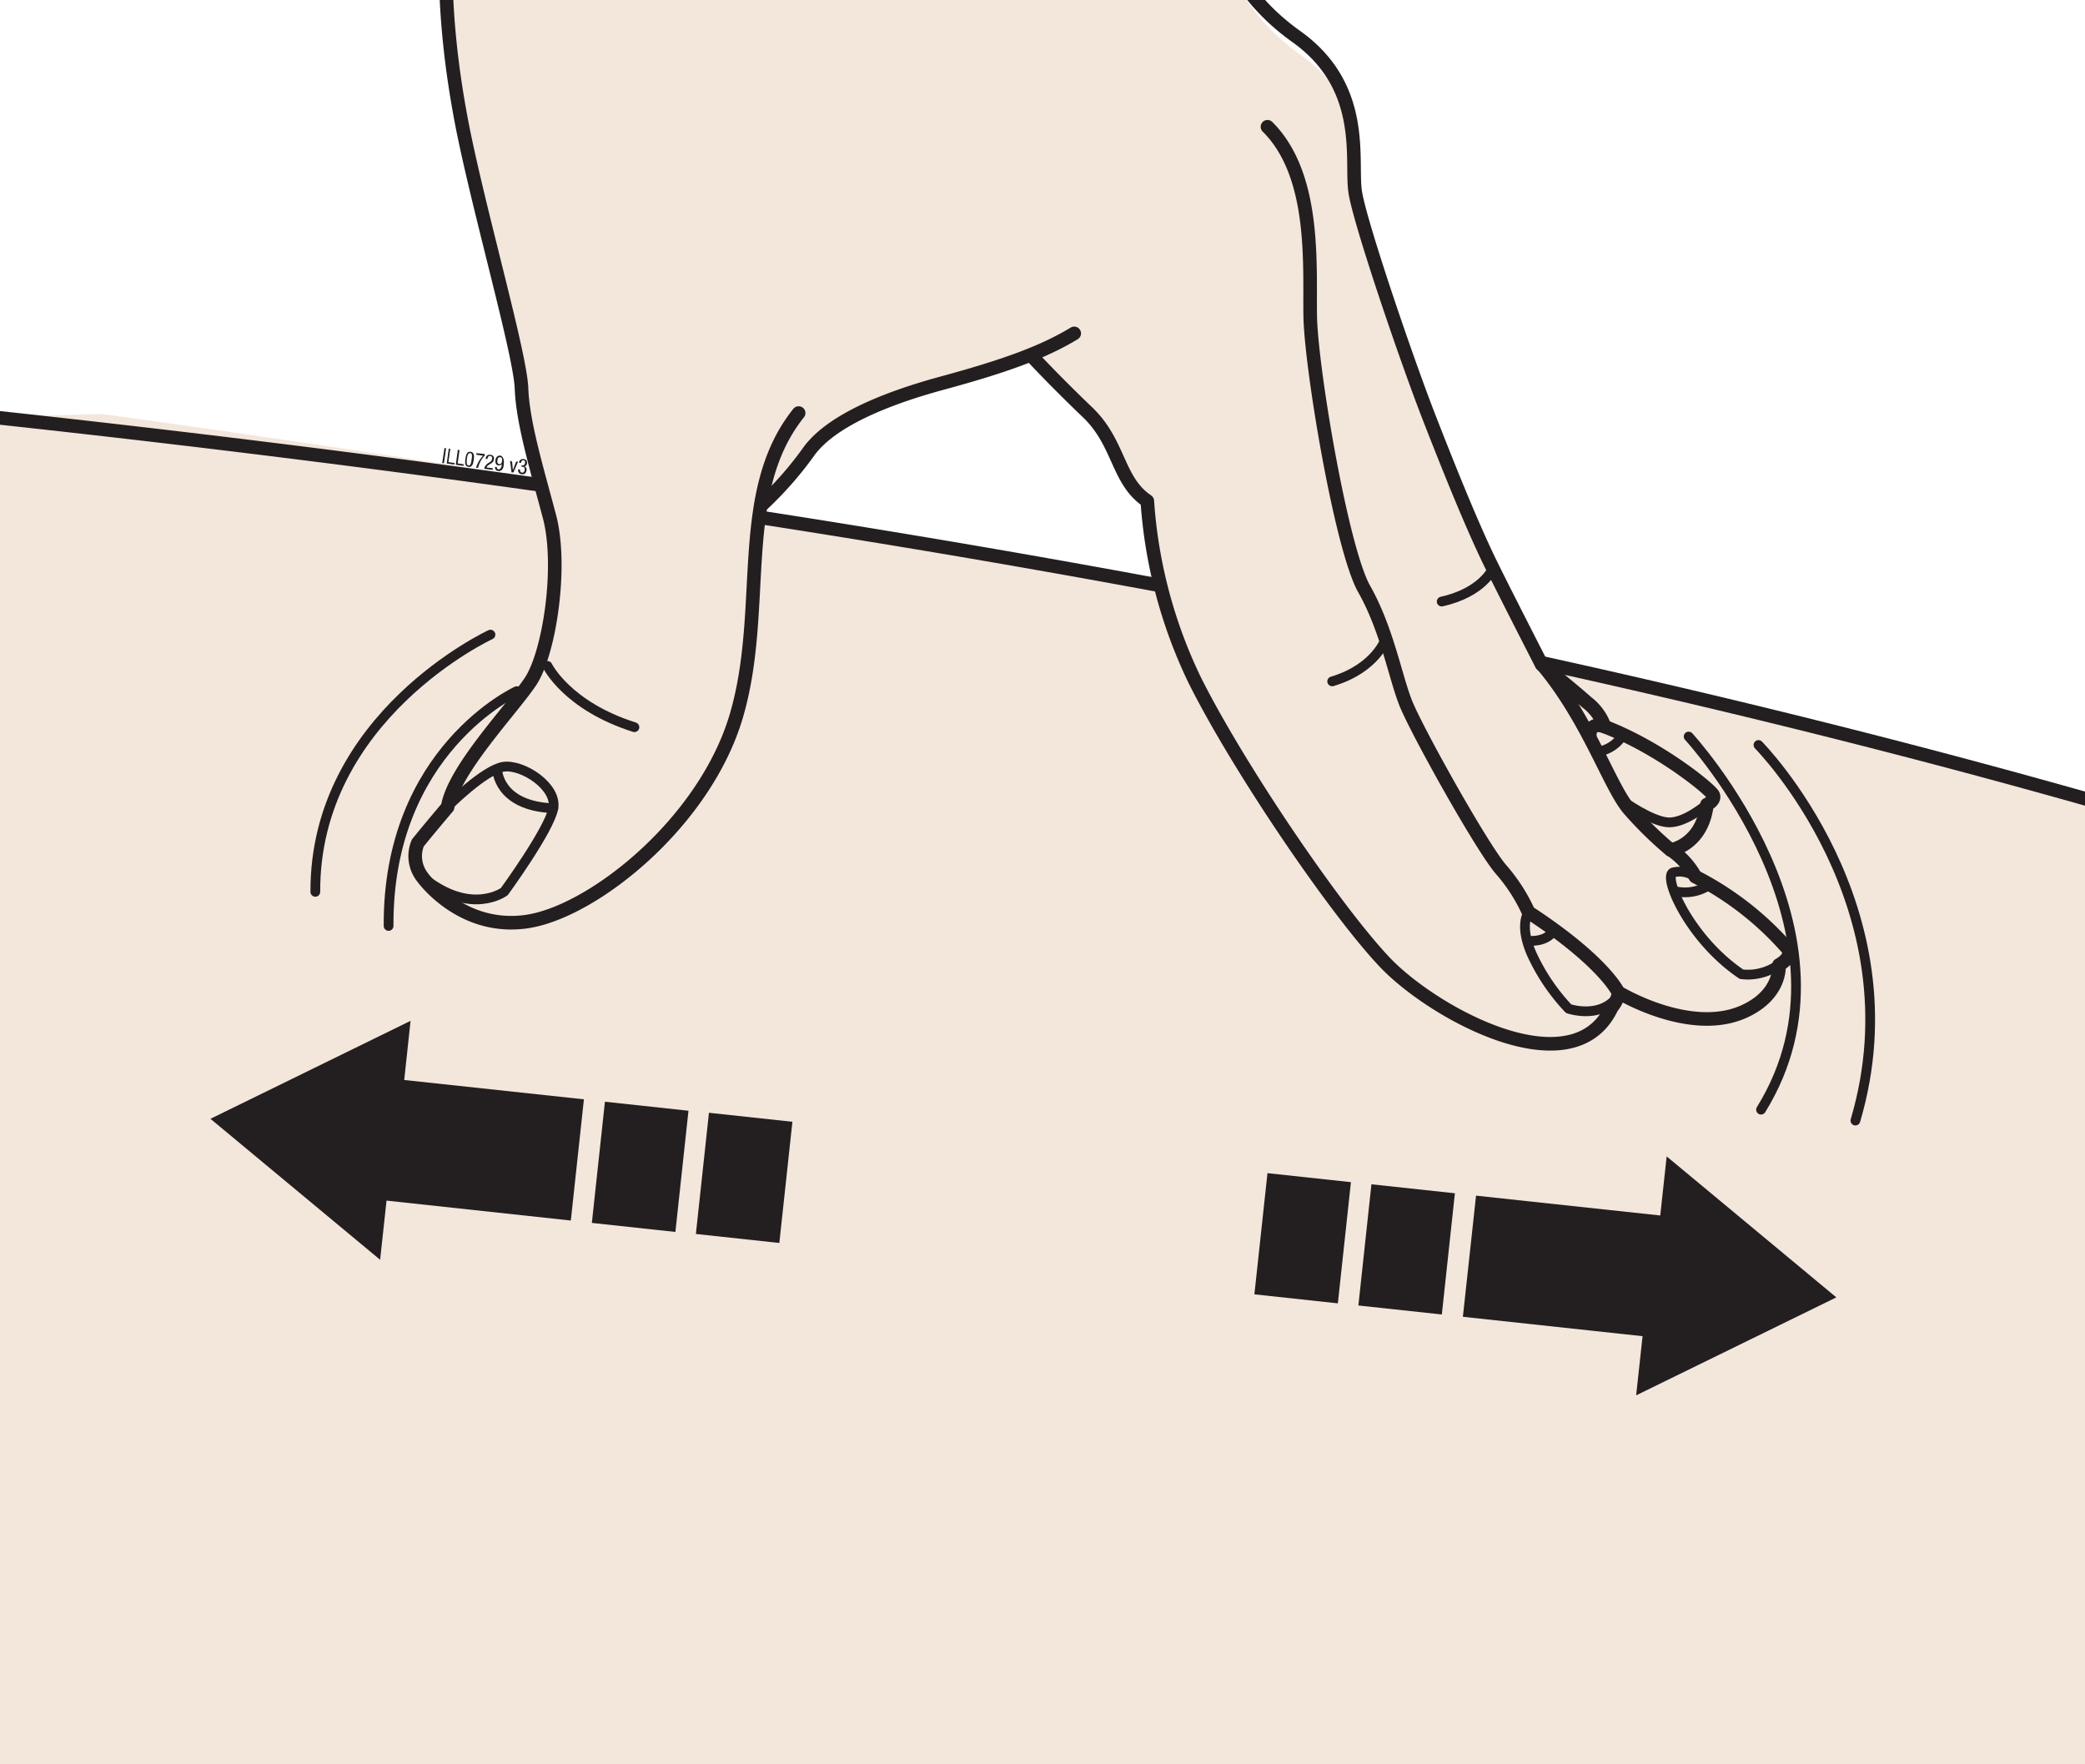 <svg xmlns="http://www.w3.org/2000/svg" xmlns:xlink="http://www.w3.org/1999/xlink" viewBox="0 0 243.92 206.4"><defs><style>.cls-1,.cls-10,.cls-11,.cls-4,.cls-6{fill:none;}.cls-2{isolation:isolate;}.cls-3{clip-path:url(#clip-path);}.cls-10,.cls-4{stroke:#000;}.cls-4{stroke-width:7.14px;}.cls-5{fill:#f3e6db;}.cls-11,.cls-6{stroke:#231f20;}.cls-10,.cls-11,.cls-6{stroke-linecap:round;stroke-linejoin:round;}.cls-6{stroke-width:1.59px;}.cls-7{mix-blend-mode:multiply;}.cls-8{clip-path:url(#clip-path-2);}.cls-9{clip-path:url(#clip-path-3);}.cls-10{stroke-width:1.19px;}.cls-11{stroke-width:1.14px;}.cls-12{fill:#231f20;}</style><clipPath id="clip-path"><rect class="cls-1" width="243.92" height="206.4"/></clipPath><clipPath id="clip-path-2"><rect class="cls-1" x="48.49" y="75.6" width="162.35" height="50.81"/></clipPath><clipPath id="clip-path-3"><rect class="cls-1" x="48.49" y="75.6" width="162.35" height="50.81"/></clipPath></defs><g class="cls-2"><g id="Layer_1" data-name="Layer 1"><g class="cls-3"><rect class="cls-4" x="-682.75" y="-4437.94" width="2421.92" height="9730.4"/><path class="cls-5" d="M-1,48.78s-4.82,1.3-9,45.69c-3.28,35.07-4,64.32-5,74.8s-.79,27.76-9.17,46.1-27.24,27.5-25.15,35.89l-2.35,3.13s78.32,7.87,129.14,9.44,102.16.26,115-1.31c0,0-25.93,26.72-34.32,48.72H314.59s10.22-10,20.17-27,20.43-32.48,26.19-41.13,17.56-22,21.74-30.38,8.91-19.12,2.37-41.91a65.21,65.21,0,0,0-23.32-34.05s-.34-.24-1.07-.7c-9.8-6.16-89.44-51.78-348.74-87.64"/><path class="cls-6" d="M-1.31,98.54C-14.93,131-13.88,158.79-14.93,169.27s-.79,27.76-9.17,46.1-27.24,27.5-25.15,35.89l-2.35,3.14s78.32,7.86,129.14,9.43,102.16.26,115-1.31c0,0-25.93,26.72-34.32,48.72H314.59s10.22-10,20.17-27,20.43-32.48,26.19-41.13,17.56-22,21.74-30.38,8.91-19.12,2.37-41.91a65.21,65.21,0,0,0-23.32-34.05C314.85,114.84,212.89,71.57-4.07,48.45"/></g><g class="cls-7"><g class="cls-8"><g class="cls-9"><path class="cls-5" d="M210.84,116.63s-3,7.66-16.3,5.44c0,0-4.69,8.37-25.43,1.87s-33.91-15.77-48.8-18.53-27-1.38-34,2.49c-14,7.68-29.52,13.18-36.91,2.68-7.2-10.24,32.2-16.31,32.2-16.31s-.51-15.39.81-16.54S95.7,75,107.8,75.86a418.68,418.68,0,0,1,56.86,8.74c9.62,2.37,37.62,9.82,37.62,9.82s4.54,4.89.17,8.73,8.39,13.48,8.39,13.48"/></g></g></g><path class="cls-10" d="M61.89,50.11s8.12-11,17-30.74c7.48-16.65,25.71-53.93,35.74-55.66,0,0,5.33.29,7,5.33"/><path class="cls-10" d="M93.21-36.91q-1.63,2.37-3.32,5.23c-11.75,20.07-23.51,49.6-32.4,59.34"/><path class="cls-5" d="M180.57,122.31c-7,0-13.65-5.57-17.49-9.58-5.44-5.68-16.66-21.6-22-32.1a70.45,70.45,0,0,1-6.63-21.53c-1.73-1.35-1.5-1.85-2.3-3.59A14.72,14.72,0,0,0,129,50.58c-2.76-2.62-7.39-8.18-8.36-9.18l-1,.33c-2.26.81-5,1.65-8.59,2.6-7.73,2.08-12.85,4.65-14.8,7.45a63.77,63.77,0,0,1-6.74,7.34c-.43,2.74-1.06,7.44-1.22,10.47-.26,4.82-.53,9.81-2,14.72-3.88,13.14-15.84,22.17-23.49,23.24-.67.1-2.31.49-2.94.49-7,0-9.68-4.84-9.85-5.07a4.87,4.87,0,0,1-.6-5.13c1-1.31,2.77-3.34,3.36-4,.7-3.19,4.09-7.34,6.83-10.7,1.13-1.38,2.19-2.68,2.8-3.6,2-3.06,3.43-12.57,2-17.75L63.64,59c-1.29-4.63-2.39-8.62-2.51-12C61.06,45,59.54,39,57.93,32.67c-1.32-5.25-2.69-10.66-3.55-15-4.61-23.08,0-36.06,2.77-43.82a31.56,31.56,0,0,0,1.72-5.8c3.49-27.5-40.55-79.85-41-80.38l-.22-.26,0-.35c0-.13-1.54-13.54-3-23.48s-4.89-27-4.93-27.22l-.26-1.32L69.6-167.4l.33.71c.13.3,13.82,30.53,21.28,51.33,6.69,18.62,18.85,40.77,24,50.24l.21.39c7.8,14.21,13,26.28,18.49,39.06l.17.4c1.24,2.88,2.34,5.51,3.35,7.9,5.49,13.08,8,19,14.64,23.72,7,4.93,7.07,11.75,7.12,15.82a19.45,19.45,0,0,0,.12,2.51c.56,3.41,5.8,18.58,8.52,25.44,3.18,8,5.41,13.19,7.22,16.76s4.86,9.46,5.48,10.64c.79.63,3.73,3,5.05,4.14a8.27,8.27,0,0,1,2.17,2.72c6.25,2.53,12.09,7.18,12.58,8.15a1.61,1.61,0,0,1,.09,1.29,2.18,2.18,0,0,1-.77,1,6.91,6.91,0,0,1-3,4.78,9.12,9.12,0,0,1,1.48,1.83,35.88,35.88,0,0,1,10.16,7.71l.29.3a2.06,2.06,0,0,1,.6,1.8,2.73,2.73,0,0,1-1.13,1.65c-.13,1.33-.9,4.1-4.85,5.75a11.81,11.81,0,0,1-4.57.85,23.11,23.11,0,0,1-9.54-2.47,3.69,3.69,0,0,1-.44.67c-1.52,3-4.3,4.63-8.08,4.63"/><path class="cls-11" d="M197.55,86.16s21.26,23,8.47,43.65"/><path class="cls-11" d="M205.72,87.15s18.74,18.93,11.34,43.94"/><path class="cls-11" d="M60.46,80.85s-15.12,6.88-15,27.47"/><path class="cls-11" d="M57.38,74.24s-20.57,9.52-20.49,30.09"/><path class="cls-6" d="M14.38-122.41s48,57,44.31,86.27c-.9,7.23-10.63,20.08-4.58,51,2,10.07,6.75,26.55,6.9,30.56s1.73,9.19,3.27,15,0,16-2.23,19.32-9,10.35-9.68,14.67c0,0-2.32,2.74-3.49,4.2a4,4,0,0,0,.54,4s4.46,6.31,12.19,5.2S82.52,96.22,86.17,83.65s-.2-26,7.26-35.33"/><path class="cls-6" d="M89,59.19A42.22,42.22,0,0,0,94.49,53c2.4-3.52,8.51-6.22,15.73-8.18S122,41.23,125.67,39"/><path class="cls-11" d="M64.05,77.9s2.26,4.66,10.17,7.17"/><path class="cls-11" d="M52.37,94.34s4.29-4.3,6.52-4.64,6.33,2.32,5.84,4.87S59,104.3,59,104.3s-3.93,2.94-9.59-1.71"/><path class="cls-6" d="M120.66,41.61s2.78,3,6.56,6.61,3.46,8,7,10.39a57,57,0,0,0,5.57,21C145,90,156.26,106.51,162,112.56s22.06,14.93,26.57,5.26a3.4,3.4,0,0,0,.8-1.71s8.22,5,14.52,2.28c4.58-2,4.23-5.51,4.23-5.51s1.91-1,.84-2.1a36.26,36.26,0,0,0-10.63-8.23,9,9,0,0,0-2.85-3.12s3.66-.58,4.21-5.31c0,0,1-.48.73-1.11S194.22,87.5,187.72,85a6.15,6.15,0,0,0-2.08-2.84c-1.52-1.36-5.28-4.41-5.28-4.41s-3.59-7-5.7-11.24-4.6-10.32-7.38-17.44-8.15-22.92-8.73-26.57S160,10.23,151.66,4.28,141.15-9.58,133-28.93C127.23-42.49,122-54.85,114-69.67c-5.23-9.7-17.81-32.93-24.74-52.55-7.67-21.73-21.61-53-21.61-53"/><path class="cls-6" d="M195.44,99.43a43.92,43.92,0,0,1-4.85-4.75c-2.29-2.66-4.78-10.55-10.23-17"/><path class="cls-6" d="M189.33,116.11s-1.59-3.58-10.51-9.4a20.15,20.15,0,0,0-3.22-5c-2.29-2.66-9.91-16.33-11.15-19.47s-2.2-8.64-4.86-13.34S153.38,43,153.28,37s.7-16.51-5-22.17"/><path class="cls-11" d="M178.82,106.71s-1.17,1.47.42,5a23.61,23.61,0,0,0,4.27,6.29s3.46,1.19,5.52-1.16"/><path class="cls-11" d="M198.29,102.55a3.1,3.1,0,0,0-2.55-.49c-1.25.46,1.9,7.81,8,11.91a6.23,6.23,0,0,0,4.33-1.1"/><path class="cls-11" d="M199.65,94.12S197,96.42,195,96.19s-5-2.39-5-2.39"/><path class="cls-6" d="M187.72,85s-1.81-.76-1.74,1.19"/><path class="cls-11" d="M174.66,66.47s-1.12,2.81-6,3.9"/><path class="cls-11" d="M162.12,74.71s-1.14,3.47-6.27,5"/><path class="cls-11" d="M58.16,90s.06,4.3,6.57,4.55"/><path class="cls-11" d="M189.92,85.86A4.18,4.18,0,0,1,187,87.92"/><path class="cls-11" d="M200,103.5a5.09,5.09,0,0,1-4.13.73"/><path class="cls-11" d="M181.72,108.89s-.6,1.28-2.84,1.17"/><polygon class="cls-12" points="194.98 135.28 194.23 142.19 172.68 139.87 171.14 154.04 192.16 156.31 191.41 163.23 214.83 151.77 194.98 135.28"/><rect class="cls-12" x="157.44" y="141.25" width="14.26" height="9.82" transform="translate(1.61 294.12) rotate(-83.85)"/><rect class="cls-12" x="145.26" y="139.94" width="14.26" height="9.82" transform="translate(-7.97 280.82) rotate(-83.84)"/><polygon class="cls-12" points="44.47 147.37 45.22 140.45 66.78 142.78 68.31 128.6 47.29 126.34 48.03 119.42 24.62 130.88 44.47 147.37"/><rect class="cls-12" x="67.75" y="131.57" width="14.26" height="9.83" transform="translate(-68.84 196.3) rotate(-83.84)"/><rect class="cls-12" x="79.93" y="132.89" width="14.26" height="9.82" transform="translate(-59.29 209.56) rotate(-83.84)"/><rect class="cls-1" width="243.92" height="206.4"/><path class="cls-12" d="M52.19,52.44l-.25,1.74-.21,0L52,52.41Z"/><path class="cls-12" d="M52.68,52.5l-.22,1.56.71.1,0,.19-.91-.13.24-1.74Z"/><path class="cls-12" d="M53.76,52.65l-.22,1.56.7.1,0,.19-.92-.13.24-1.75Z"/><path class="cls-12" d="M55.42,53.81c-.05.36-.14.87-.61.81s-.41-.59-.36-.95.13-.89.61-.82S55.47,53.45,55.42,53.81ZM55,53c-.28,0-.34.37-.37.62s-.11.79.17.83.33-.35.37-.68S55.31,53.05,55,53Z"/><path class="cls-12" d="M56.71,53.11l0,.18a2.83,2.83,0,0,0-.49.67,3.65,3.65,0,0,0-.29.77l-.24,0a3.3,3.3,0,0,1,.83-1.42l-.79-.11,0-.19Z"/><path class="cls-12" d="M57.79,53.7a.65.65,0,0,1-.33.5l-.32.21a.52.52,0,0,0-.22.27l.73.1,0,.19-1-.13a.79.79,0,0,1,.08-.26,1.18,1.18,0,0,1,.48-.46c.18-.11.32-.21.35-.42s0-.33-.21-.35-.29.09-.32.34l-.21,0c0-.36.24-.53.56-.48A.42.42,0,0,1,57.79,53.7Z"/><path class="cls-12" d="M58.94,54.17v.08c0,.38-.16.92-.65.85a.4.4,0,0,1-.37-.48l.21,0a.23.23,0,0,0,.19.29c.24,0,.35-.28.37-.47l0-.15h0a.37.37,0,0,1-.36.15c-.28,0-.41-.27-.37-.61s.27-.57.57-.53S59,53.8,58.94,54.17Zm-.53.13c.18,0,.29-.1.32-.37s0-.41-.22-.44-.28.12-.32.37S58.23,54.27,58.41,54.3Z"/><path class="cls-12" d="M59.91,54,60,55h0l.38-1,.23,0-.54,1.26-.23,0-.17-1.36Z"/><path class="cls-12" d="M61.65,54.22a.35.35,0,0,1-.31.34h0a.38.38,0,0,1,.26.45c-.05.34-.25.51-.56.47a.46.46,0,0,1-.42-.57l.21,0c0,.21.07.36.23.38s.29-.08.32-.32-.07-.35-.25-.37l-.12,0,0-.16h.11c.16,0,.27-.07.3-.27s0-.3-.18-.32-.26.09-.29.3h0l-.22,0c0-.32.23-.48.53-.44A.4.4,0,0,1,61.65,54.22Z"/></g></g></svg>